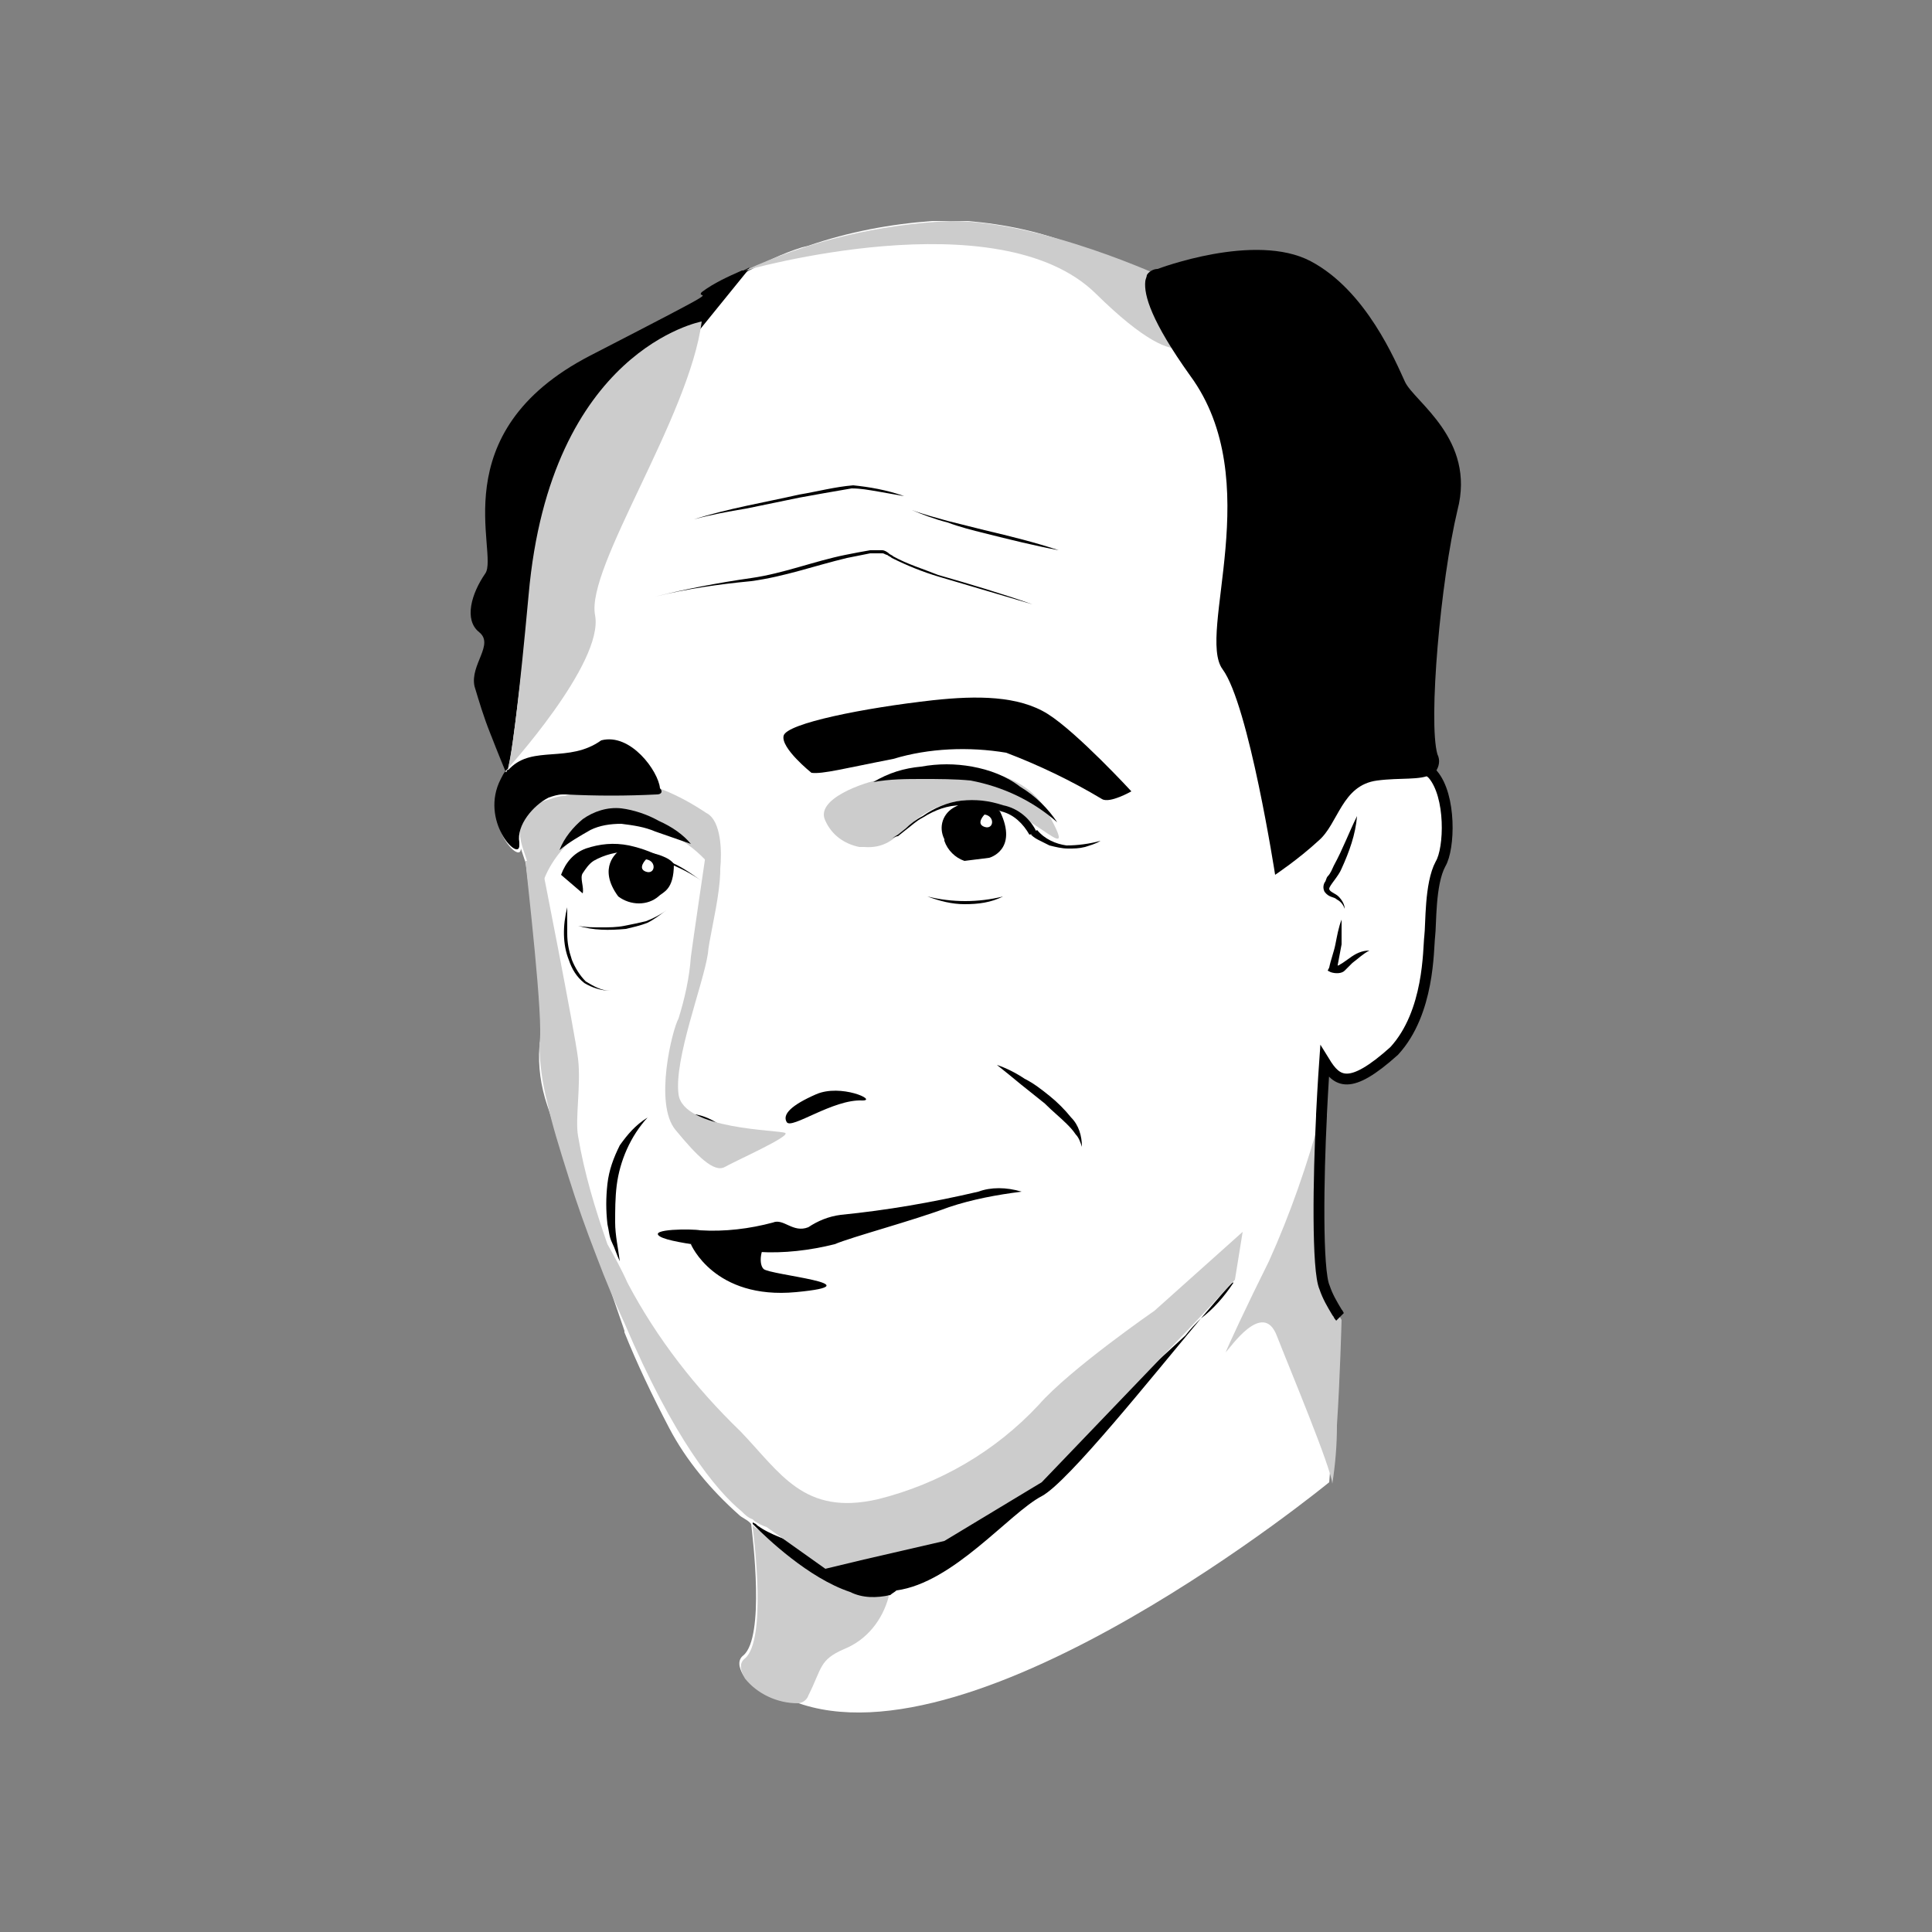 <?xml version="1.0" encoding="utf-8"?>
<!-- Generator: Adobe Illustrator 21.0.1, SVG Export Plug-In . SVG Version: 6.00 Build 0)  -->
<svg version="1.1" id="Layer_1" xmlns="http://www.w3.org/2000/svg" xmlns:xlink="http://www.w3.org/1999/xlink" x="0px" y="0px"
	 viewBox="0 0 125 125" style="enable-background:new 0 0 125 125;" xml:space="preserve">
<rect x="0" y="0" width="125" height="125" fill="#808080" stroke="none"/>
<style type="text/css">
	.st0{fill:#FFFFFF;}
	.st1{fill:#CCCCCC;}
	.st2{fill:none;stroke:#000000;stroke-width:0.7;stroke-miterlimit:10;}
</style>
<path class="st0" d="M93.2,56c-0.7,1.3-0.6,3.9-0.7,4.7s0,4.9-2.3,7.4c-2.9,2.6-3.7,2-4.5,0.7c0,0-0.1,1.4-0.2,3.4v0.1
	c-0.2,3.9-0.3,10,0.2,11.1c0.2,0.6,0.5,1.1,0.8,1.6l0,0c0,0.1,0.1,0.1,0.1,0.2v0.1l0,0l0,0c0,0-0.1,3.8-0.3,6.8l0,0L86,95.9
	c0,0-22.8,18.7-34.6,14.2l0,0c-0.3-0.1-0.6-0.2-0.9-0.4c-0.9-0.5-1.7-0.9-2.4-1.3l0,0c-0.3-0.5-0.4-1,0-1.3c1.4-1.2,0.6-7.6,0.5-8.5
	l0,0l-0.1-0.1l0,0c-0.2-0.2-0.5-0.3-0.7-0.5c-1.8-1.6-3.4-3.5-4.5-5.6c-1.1-2.1-2.1-4.2-2.9-6.2v-0.1l-0.1-0.3l0,0l-2.9-8.4l0,0
	l-2-5.9l0,0c-0.4-1.2-0.6-2.5-0.5-3.8c0.4-1.4-0.8-11.5-0.9-11.9l0,0c-0.1-0.3-0.2-0.6-0.3-0.9c0,1.1-2.6-1.6-1.2-4.3
	c0.1-0.2,0.2-0.4,0.3-0.5c0,0-0.5-1.2-1-2.5l1-3.5l1.3-4.2l0,0l0.4-1.2l0,0l2.3-7.1l0,0l1.9-5.8l0.8-2.5l6.8-4.5
	c0.6-0.4,1.3-0.8,2-1.2c1.1-0.6,2.3-1.2,3.6-1.6l0.4-0.1c2.6-0.9,5.3-1.4,8-1.6h0.6c0.1,0,0.1,0,0.2,0l0,0l0,0h0.8H62
	c0.2,0,0.4,0,0.6,0c2.4,0.2,4.8,0.7,7,1.6h0.1c1.5,0.6,3,1.3,4.3,2.2c0.5,0.3,1,0.6,1.5,1C90.2,30,92.7,49.6,92.7,49.6l0.2,0.3
	c-0.1,0.1-0.2,0.2-0.3,0.2C93.9,51.5,93.8,55,93.2,56z"/>
<path class="st1" d="M55.6,54.8c-1-0.2-1.8-0.8-2.2-1.7c-0.7-1.4,2.5-2.5,3.7-2.7s8.3-2.2,10.7,2.2s-1.8-1.4-5.6-0.8
	c-3.8,0.6-3.7,3.2-6.3,3H55.6z"/>
<path class="st1" d="M46.6,56.2L46.6,56.2c0,0.4-0.1,0.6-0.1,0.6c-0.3-0.4-0.6-0.8-0.9-1.2c-2.8-2.9-6.9-3-8.6-1.3l-0.1,0.1
	c-1.8,1.8-1.7,3-2,2.9c-0.3-0.5-0.6-1.1-0.8-1.6l0,0c-0.1-0.3-0.2-0.6-0.3-0.9l0,0c-0.6-2,0.4-2.7,1.8-3.1l0,0
	c0.3-0.1,0.6-0.2,0.9-0.2c0.7-0.2,1.4-0.3,2.2-0.5c1.4-0.4,2.8-0.4,4.2,0.1c1,0.4,1.9,0.9,2.8,1.5C46.7,53.1,46.7,55.2,46.6,56.2z"
	/>
<path d="M68.4,53.2c-1.6-1.4-3.5-2.3-5.6-2.7c-1-0.1-2.1-0.1-3.1-0.1c-1.1,0-2.1,0-3.2,0.2l0,0c1-0.6,2-0.9,3.1-1
	c1.1-0.2,2.2-0.2,3.3,0s2.2,0.6,3.1,1.3C67,51.5,67.8,52.3,68.4,53.2z"/>
<path d="M66.6,54c-0.4-0.7-1-1.3-1.8-1.5c-0.8-0.3-1.7-0.4-2.6-0.4c-0.9,0-1.7,0.3-2.5,0.8c-0.4,0.2-0.7,0.5-1.1,0.8l-0.5,0.4
	c-0.2,0-0.4,0.2-0.6,0.2c0.2,0,0.4-0.2,0.6-0.3l0.5-0.4c0.3-0.3,0.7-0.6,1.1-0.8c0.7-0.5,1.6-0.9,2.5-1s1.8,0,2.7,0.3
	c1,0.2,1.8,0.9,2.2,1.8L66.6,54z"/>
<path d="M61.8,52.2c-0.8,0.4-1.1,1.3-0.7,2.1c0,0,0,0,0,0.1c0.2,0.6,0.7,1.1,1.3,1.3l1.6-0.2c0,0,1.9-0.5,0.7-3
	C63.9,51.7,62.7,51.7,61.8,52.2z"/>
<path d="M60,58c1.6,0.4,3.3,0.4,4.9,0c-0.8,0.4-1.6,0.5-2.5,0.5C61.6,58.5,60.8,58.3,60,58z"/>
<path d="M52.5,50c0,0-2-1.6-1.8-2.4s5.2-1.8,9.7-2.3c2.8-0.3,5.5-0.3,7.4,0.9c1.9,1.2,5.4,5,5.4,5s-1.4,0.8-1.9,0.5
	c-2-1.2-4.1-2.2-6.2-3c-2.4-0.4-5-0.3-7.3,0.4C54.7,49.7,53.2,50.1,52.5,50z"/>
<path d="M44.7,54.6l-2.3-0.8c-0.7-0.3-1.4-0.4-2.2-0.5c-0.7,0-1.4,0.1-2,0.4c-0.7,0.4-1.4,0.8-2,1.3c0.3-0.8,0.9-1.5,1.5-2
	c0.7-0.5,1.6-0.8,2.5-0.7c0.8,0.1,1.7,0.4,2.4,0.8C43.5,53.5,44.2,54,44.7,54.6z"/>
<path d="M45.4,57c-0.7-0.5-1.5-0.9-2.3-1.2c-0.8-0.4-1.6-0.6-2.4-0.7c-0.8,0-1.6,0.2-2.3,0.6c-0.3,0.2-0.5,0.5-0.7,0.8
	s0.1,0.9,0,1.3l-1.4-1.2c0.3-0.8,0.8-1.4,1.6-1.7c0.9-0.3,1.8-0.4,2.8-0.2c0.9,0.2,1.7,0.5,2.5,1C44,56,44.7,56.5,45.4,57z"/>
<path d="M40,55.1c0,0-1.4,1,0,2.9c0.8,0.6,1.9,0.6,2.6,0c0.3-0.3,1-0.4,1-2.1c-0.6-0.9-3.6-1-3.6-1V55.1z"/>
<path class="st0" d="M41.8,55.6c0,0-0.6,0.6,0,0.8C42.4,56.6,42.5,55.7,41.8,55.6z"/>
<path class="st0" d="M63.7,52.7c0,0-0.6,0.6,0,0.8C64.3,53.7,64.4,52.8,63.7,52.7z"/>
<path d="M42.5,51.4c-2,0.1-3.9,0.1-5.9,0h-0.2c-0.3,0-0.6,0.1-0.9,0.2l0,0c-1,0.5-2.1,1.8-1.9,2.9c0,0.1,0,0.1,0,0.2l0,0
	c0,1.1-2.6-1.6-1.2-4.3c0.1-0.2,0.2-0.4,0.3-0.5l0.1-0.1l0.1,0l0,0l0,0l0.1-0.1c1.5-1.5,3.8-0.3,5.9-1.8c1.9-0.5,3.7,2,3.8,3.1
	C42.9,51.2,42.8,51.4,42.5,51.4z"/>
<path d="M36.7,58.7c0,0.6,0,1.2,0,1.7c0,0.6,0.1,1.1,0.3,1.7c0.2,0.5,0.5,1,0.9,1.4c0.5,0.3,1,0.6,1.6,0.6c-0.6,0-1.2-0.2-1.7-0.5
	c-0.5-0.4-0.8-0.9-1-1.5C36.4,61.1,36.4,59.9,36.7,58.7z"/>
<path d="M48.5,17.3l-0.2,0.3l-3,3.7c0,0-3,3-5.3,5.2c-1.3,1.4-2.5,3.1-3.3,4.8l0,0c-0.7,1.4-1.2,2.8-1.7,4.3
	c-0.2,0.9-0.4,1.9-0.6,2.9l0,0c-0.6,4-1.2,10.1-1.5,11.1l0,0.1l0,0l0,0l-0.1,0.1l-0.1,0.1c0,0-0.5-1.2-1-2.5c-0.4-1-0.7-2-1-3
	C30.4,43,32,41.7,31,40.9s-0.5-2.5,0.4-3.8c0.9-1.3-2.9-9.1,6.8-14.1s6.7-3.5,7.2-4.1c0.8-0.6,1.7-1,2.6-1.4h0.1L48.5,17.3z"/>
<path class="st1" d="M45.4,20.8c0,0-9.8,1.8-11.2,17.7c-1.2,13-1.5,11.4-1.5,11.4s6.4-7,5.8-10.1C37.9,36.7,44.6,27,45.4,20.8z"/>
<path d="M64.5,68.9c0.6,0.2,1.2,0.5,1.8,0.9c0.6,0.3,1.1,0.7,1.6,1.1c0.5,0.4,1,0.9,1.4,1.4c0.5,0.5,0.7,1.2,0.7,1.9
	c-0.1-0.3-0.2-0.6-0.4-0.8c-0.2-0.3-0.4-0.5-0.6-0.7c-0.4-0.4-0.9-0.8-1.4-1.3l-1.5-1.2C65.5,69.7,65,69.3,64.5,68.9z"/>
<path d="M55.8,71.2c1,0-1.4-1.1-3-0.4c-1.6,0.7-2.2,1.3-1.9,1.8C51.2,73.1,53.9,71.1,55.8,71.2z"/>
<path d="M50.2,73.5c0,0-2.5,0.1-3.6-0.7c-1.1-0.8-2.2-0.8-1.9-0.6C46.3,73.2,48.3,73.7,50.2,73.5z"/>
<path class="st1" d="M45.7,55c0,0-0.9,6.1-1,6.9c-0.1,1.4-0.4,2.7-0.8,4c-0.4,0.7-1.6,5.5-0.2,7.2c1.4,1.7,2.5,2.8,3.2,2.4
	c0.7-0.4,4.3-2,3.9-2.2c-0.4-0.2-6.6-0.2-6.9-2.5c-0.3-2.3,1.6-7.1,1.9-9.1C45.9,60.2,47.6,54.5,45.7,55z"/>
<path d="M87.8,52.8c-0.1,1.2-0.5,2.3-1,3.4c-0.2,0.5-0.8,1.1-0.8,1.3s0.4,0.3,0.6,0.5c0.2,0.2,0.4,0.5,0.4,0.8
	c-0.1-0.3-0.3-0.5-0.5-0.6c-0.2-0.2-0.5-0.1-0.8-0.5c-0.1-0.2-0.1-0.4,0-0.6c0.1-0.1,0.1-0.3,0.2-0.4c0.2-0.2,0.3-0.5,0.4-0.7
	C86.9,54.9,87.3,53.8,87.8,52.8z"/>
<path class="st1" d="M86.8,85.4c0,0-0.1,3.8-0.3,6.8l0,0c0,1.3-0.1,2.5-0.3,3.8c-0.1-1.1-2.7-7.3-3.6-9.6c-0.9-2.3-3,0.8-3.3,1.1
	c0.1-0.3,1.4-3.1,2.8-5.9c1.4-3.1,2.5-6.3,3.4-9.6v0.3v0.1c-0.2,3.9-0.3,10,0.2,11.1c0.2,0.6,0.5,1.1,0.8,1.6l0,0
	C86.6,85.1,86.7,85.2,86.8,85.4L86.8,85.4z"/>
<path class="st2" d="M91.6,49.6c0.4,0,0.8,0.2,1.1,0.5c1.2,1.4,1.1,4.8,0.5,5.8c-0.7,1.3-0.6,3.9-0.7,4.7s0,4.9-2.3,7.4
	c-2.9,2.6-3.7,2-4.5,0.7c0,0-0.1,1.4-0.2,3.4v0.1c-0.2,3.9-0.3,10,0.2,11.1c0.2,0.6,0.5,1.1,0.8,1.6l0,0c0.1,0.1,0.1,0.2,0.2,0.3
	l0,0"/>
<path class="st1" d="M75.4,18c0,0-7.9-3.7-13.9-3.7c-4.6,0.2-9.2,1.3-13.3,3.2c0,0,16.4-4.7,22.7,1.5s6.4,2.4,6.4,2.4L75.4,18z"/>
<path class="st1" d="M57.5,103.1c0,0.1,0,0.1,0,0.2c-0.4,1.5-1.4,2.8-2.9,3.4c-1.6,0.7-1.4,1.2-2.3,3c-0.1,0.3-0.4,0.5-0.7,0.5l0,0
	c-1.3,0-2.6-0.6-3.4-1.6l0,0c-0.3-0.5-0.4-1,0-1.3c1.4-1.2,0.6-7.6,0.5-8.5l0,0l0,0v-0.1l0.1,0.1l0.3,0.2c1.2,0.6,2.5,1,3.8,1.1
	c0.3,0,0.6,0.1,0.9,0.2c1.5,0.5,2.8,1.6,3.7,3V103.1z"/>
<path d="M41.9,72.3c-1.1,1.2-1.8,2.8-2,4.4c-0.1,0.8-0.1,1.6-0.1,2.4s0.2,1.7,0.3,2.5c-0.2-0.4-0.3-0.8-0.5-1.2
	c-0.2-0.4-0.2-0.8-0.3-1.2c-0.1-0.9-0.1-1.7,0-2.6c0.1-0.9,0.4-1.7,0.8-2.5C40.6,73.4,41.1,72.8,41.9,72.3z"/>
<path d="M37.4,59.9c0.5,0.1,1,0.1,1.5,0.1s1,0,1.5-0.1s1-0.2,1.4-0.3c0.5-0.2,0.9-0.4,1.3-0.7c-0.4,0.3-0.8,0.6-1.2,0.8
	c-0.5,0.2-1,0.3-1.4,0.4C39.4,60.2,38.4,60.2,37.4,59.9z"/>
<path d="M67.1,53.7c0.5,0.6,1.2,0.9,1.9,1c0.7,0,1.5-0.1,2.2-0.3c-0.3,0.2-0.7,0.3-1,0.4c-0.4,0.1-0.7,0.1-1.1,0.1
	c-0.4,0-0.8-0.1-1.2-0.2c-0.2-0.1-0.4-0.2-0.6-0.3s-0.4-0.2-0.6-0.4L67.1,53.7z"/>
<path d="M66.1,77.1c-1.6,0.2-3.2,0.5-4.7,1C59,79,55.2,80,54,80.5c-1.6,0.4-3.3,0.6-4.9,0.5c-1-0.1-5.6-0.5-6.4-1s2.1-0.5,2.6-0.4
	c1.6,0.1,3.2-0.1,4.7-0.5c0.7-0.3,1.3,0.7,2.3,0.3c0.6-0.4,1.3-0.7,2.1-0.8c3-0.3,5.9-0.8,8.9-1.5C64.1,76.8,65.1,76.8,66.1,77.1z"
	/>
<path d="M44.7,80.5c0,0,1.5,3.6,6.8,3.1s-1.7-1.1-2.1-1.5c-0.4-0.4-0.1-1.8,0.5-1.8C50.5,80.3,44.7,80.5,44.7,80.5z"/>
<path d="M77.7,85.3c-3.1,3.7-8.6,10.6-10.3,11.5c-2.1,1.1-5.7,5.6-9.4,6.1c-0.1,0.1-0.3,0.2-0.4,0.3c-0.9,0.2-1.8,0.2-2.6-0.2
	c-2.7-0.9-5.4-3.5-6.2-4.3l0,0l-0.1-0.1l0,0v-0.1l0.2,0.1l0.1,0.1l0.3,0.2c0.5,0.3,1,0.5,1.5,0.7l0.2,0.1c0.7,0.3,1.4,0.4,2.1,0.4
	l0.9,0.1h-0.1c4,0,7.9-1.3,11.1-3.8c3.7-2.9,8.6-7.1,11.7-10C77,86,77.4,85.6,77.7,85.3z"/>
<path d="M79.8,83c0-0.2-0.8,0.8-2.1,2.3C78.5,84.7,79.2,83.9,79.8,83z"/>
<path d="M86.8,59.5c0,0.5,0,1.1,0,1.6c-0.1,0.5-0.2,1.1-0.3,1.6l-0.2-0.3c0.1,0.1,0.3,0.1,0.4,0c0.2-0.1,0.3-0.2,0.6-0.4
	c0.4-0.3,0.8-0.5,1.3-0.5c-0.4,0.2-0.7,0.5-1.1,0.8c-0.2,0.2-0.3,0.3-0.5,0.5c-0.2,0.2-0.6,0.2-0.9,0.1l-0.2-0.1l0.1-0.2
	c0.1-0.5,0.3-1,0.4-1.5C86.5,60.6,86.6,60,86.8,59.5z"/>
<path d="M66.8,39.1c-2-0.6-4.1-1.2-6.1-1.8c-1-0.3-2-0.7-3-1.2c-0.1-0.1-0.2-0.1-0.3-0.2c-0.1,0-0.2-0.1-0.3-0.1c-0.3,0-0.5,0-0.8,0
	c-0.5,0.1-1,0.2-1.5,0.3c-2.1,0.5-4,1.2-6.2,1.5c-2.1,0.2-4.2,0.5-6.2,1c2-0.5,4.1-0.9,6.2-1.2c2.1-0.3,4.1-1.1,6.1-1.5
	c0.5-0.1,1-0.2,1.6-0.3c0.3,0,0.5,0,0.8,0c0.1,0,0.3,0.1,0.4,0.2c0.1,0.1,0.2,0.1,0.3,0.2c0.9,0.5,1.9,0.8,2.9,1.2
	C62.8,37.8,64.8,38.4,66.8,39.1z"/>
<path d="M68.5,35.6c-1.6-0.3-3.2-0.7-4.8-1.1c-0.8-0.2-1.6-0.4-2.4-0.7c-0.8-0.2-1.6-0.5-2.3-0.8c0.8,0.3,1.6,0.5,2.3,0.7l2.4,0.6
	C65.4,34.7,67,35.1,68.5,35.6z"/>
<path d="M58.5,32.1l-1.7-0.3c-0.6-0.1-1.1-0.2-1.7-0.2c-1.2,0.2-2.3,0.4-3.4,0.6l-3.4,0.7c-1.2,0.2-2.3,0.4-3.4,0.7
	c2.2-0.7,4.6-1.1,6.8-1.6c1.2-0.2,2.3-0.5,3.5-0.6C56.2,31.5,57.4,31.7,58.5,32.1z"/>
<path class="st1" d="M74.7,84.8c0,0-5.5,3.8-7.5,6.1c-2.8,3-6.4,5.1-10.4,6.1c-4.8,1.1-6.3-1.7-8.9-4.4c-2.9-2.8-5.4-6-7.3-9.6
	c-0.4-0.9-0.9-1.8-1.3-2.5c-0.8-2.3-1.5-4.6-1.9-7c-0.2-1.1,0.2-3.3,0-5C37.2,66.8,35,55.7,35,55.7h-1c0.1,1.2,1.2,10.5,0.9,11.8
	c0,1.3,0.2,2.6,0.5,3.8l0,0c0.3,1.4,0.8,3,1.4,4.9c0.5,1.6,1.1,3.3,1.8,5.1l0,0c0.6,1.6,1.2,3,1.8,4.3l0,0
	c3.2,7.5,5.9,10.8,7.6,12.2c0.2,0.2,0.4,0.4,0.7,0.5l0,0l0.1,0.1c0.3,0.2,0.5,0.3,0.8,0.4l0,0l3.8,2.7l2.5-0.6l5.2-1.2l6.3-3.8
	l9.4-9.8l1.7-1.8l1.4-1.5l0.5-3.1L74.7,84.8z"/>
<path d="M94.3,33c-1.1,4.6-1.9,13.7-1.3,15.8c0.2,0.4,0.1,0.8-0.1,1.1c-0.1,0.1-0.2,0.2-0.3,0.2c-0.7,0.4-2,0.2-3.5,0.4
	c-2.3,0.3-2.5,2.8-3.8,3.9c-1.3,1.2-2.8,2.2-2.8,2.2s-1.7-11-3.4-13.3C77.4,41,82,31.1,77,24.3c-2.5-3.5-3-5.2-2.9-6.1
	c0-0.1,0.1-0.3,0.1-0.4c0.1-0.2,0.4-0.4,0.7-0.4c0,0,6.3-2.4,9.9-0.5c3.6,1.9,5.5,6.5,6.1,7.8C91.5,26,95.5,28.4,94.3,33z"/>
</svg>
